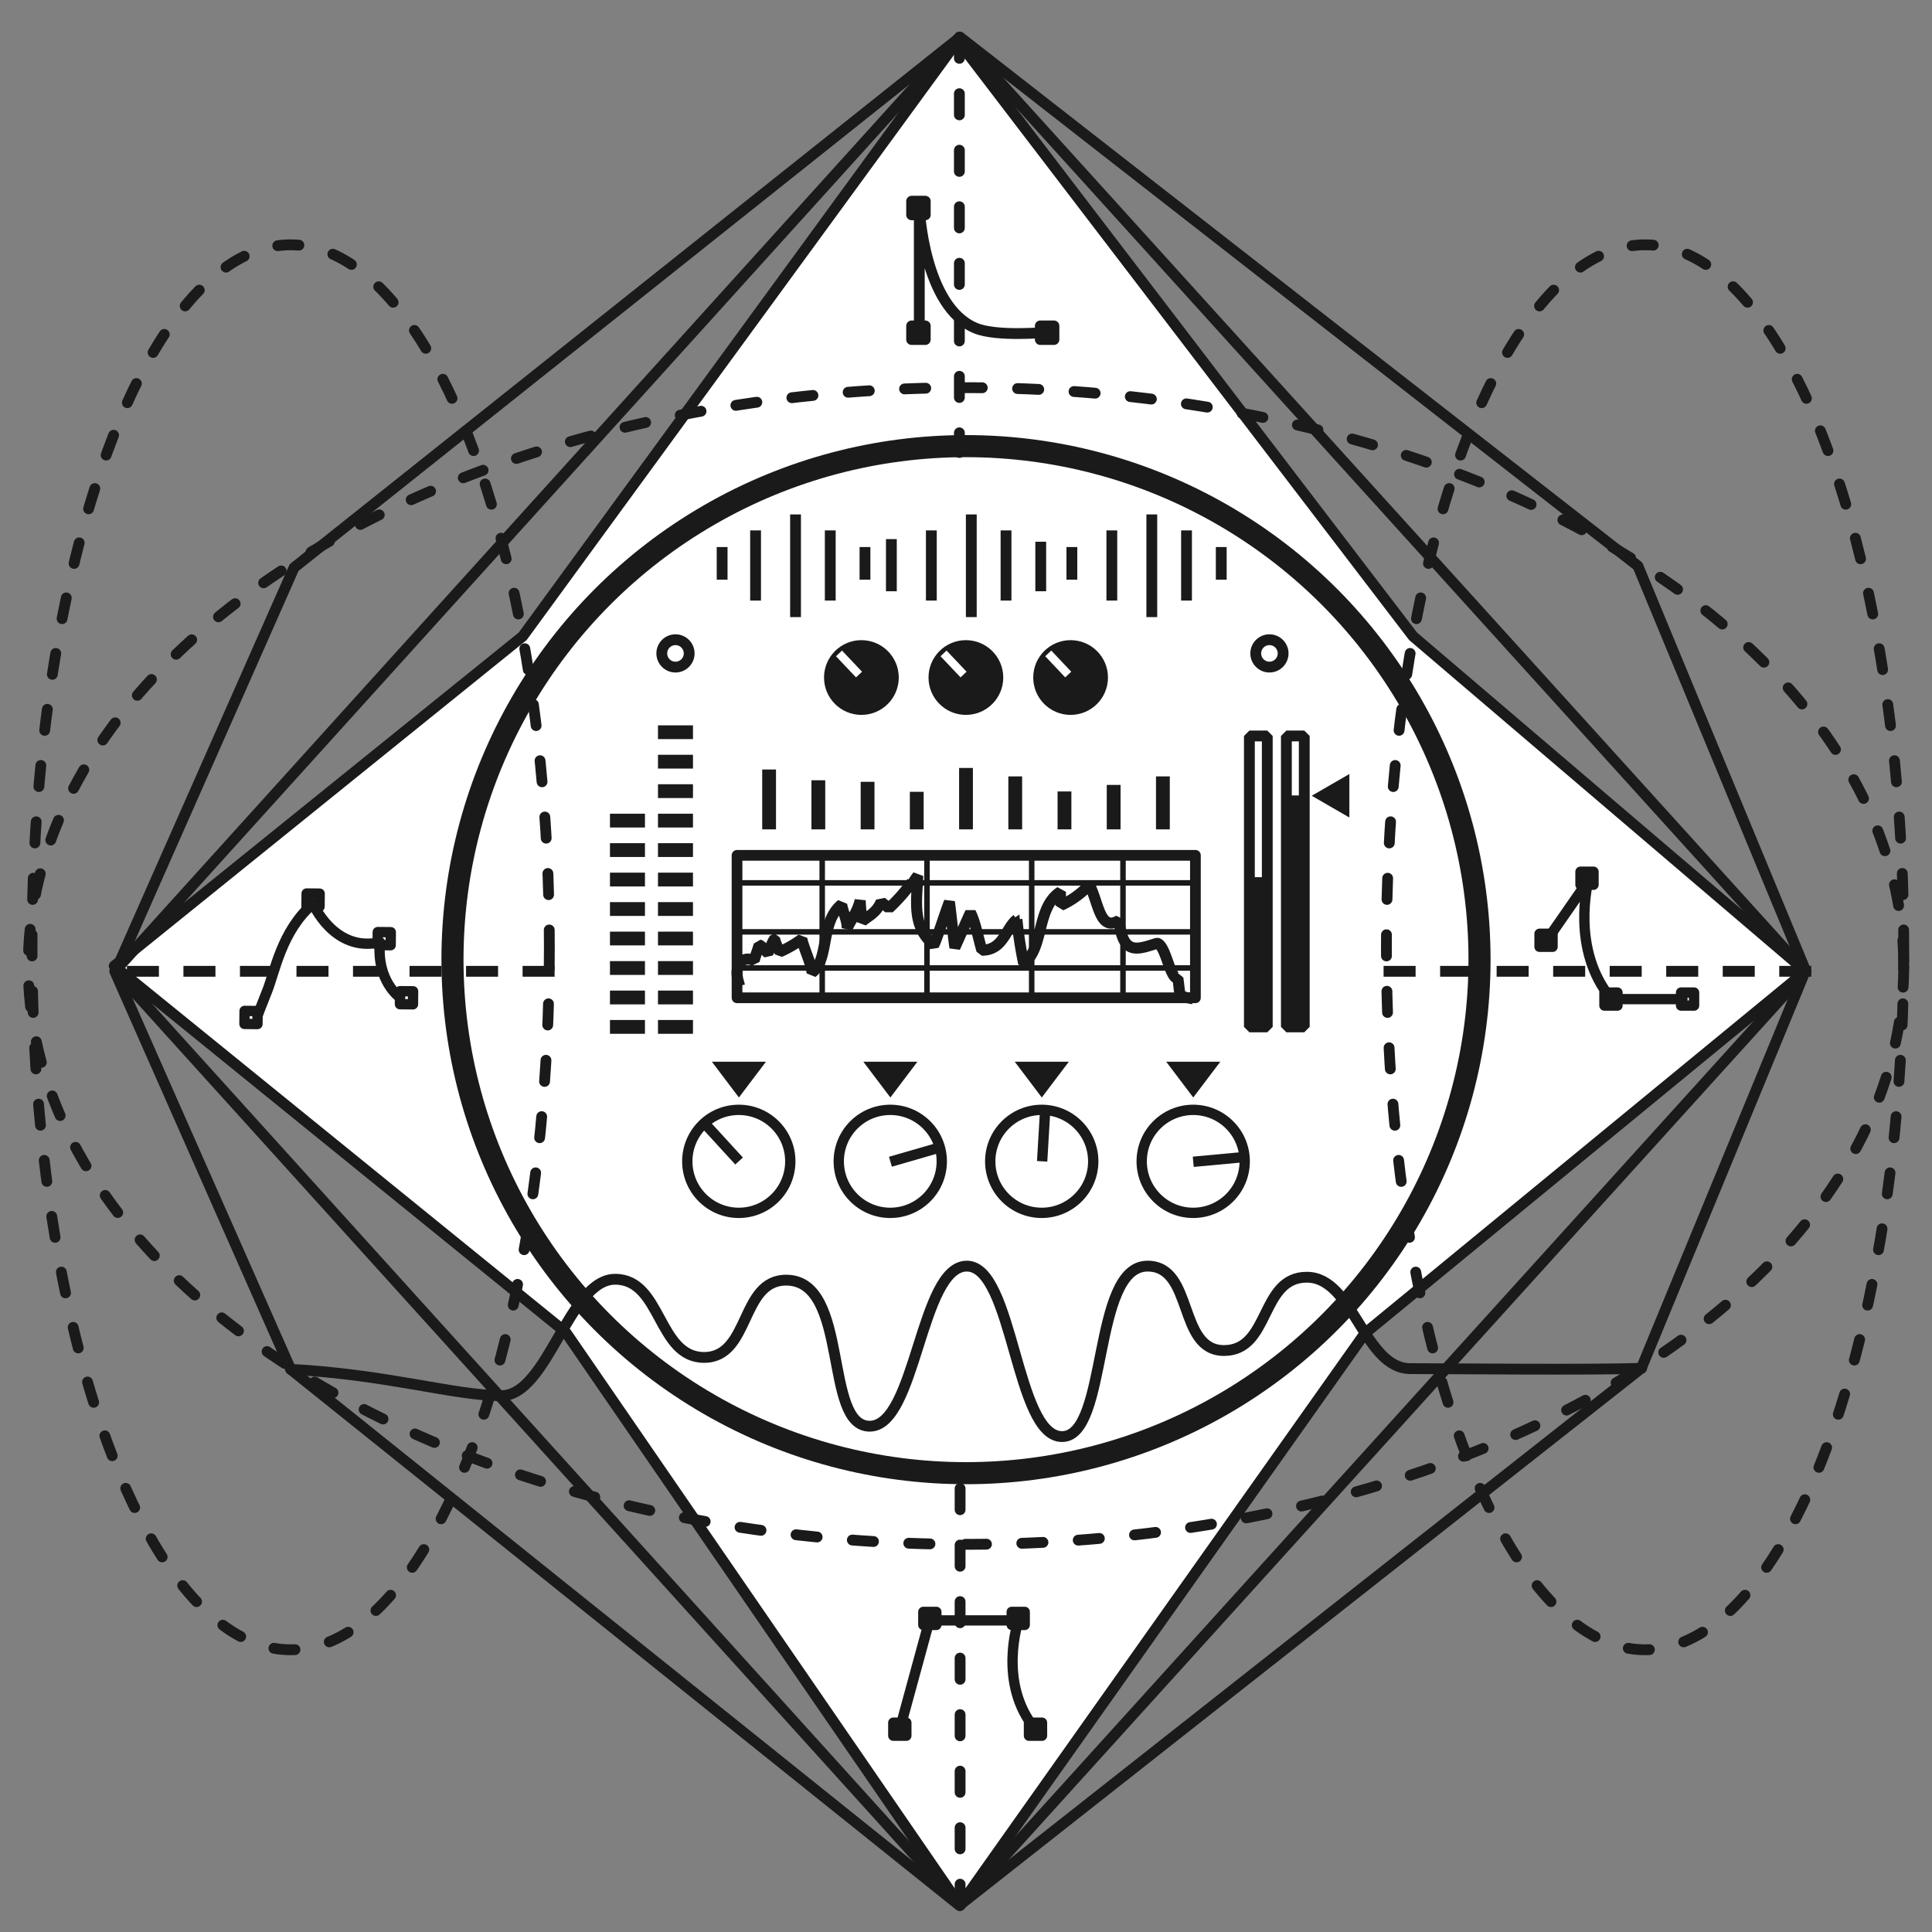 <?xml version="1.0" encoding="UTF-8"?> <svg xmlns="http://www.w3.org/2000/svg" id="Layer_1" data-name="Layer 1" viewBox="0 0 350 350"><rect x="0" y="0" width="350" height="350" fill="#808080" stroke="none"/> <defs> <style>.cls-1,.cls-2{fill:#fff;}.cls-1,.cls-10,.cls-11,.cls-12,.cls-13,.cls-14,.cls-2,.cls-3,.cls-4,.cls-5,.cls-6,.cls-9{stroke:#1a1a1a;}.cls-1,.cls-10,.cls-13,.cls-2,.cls-3,.cls-5{stroke-linecap:round;stroke-linejoin:round;}.cls-1,.cls-11,.cls-3,.cls-4,.cls-5{stroke-width:1.96px;}.cls-2{stroke-width:4px;}.cls-10,.cls-11,.cls-12,.cls-13,.cls-14,.cls-3,.cls-4,.cls-5,.cls-6,.cls-8,.cls-9{fill:none;}.cls-11,.cls-3{stroke-dasharray:3.84 6.4;}.cls-11,.cls-12,.cls-14,.cls-4,.cls-6,.cls-9{stroke-linecap:square;stroke-linejoin:bevel;}.cls-6{stroke-width:2.5px;}.cls-7{fill:#1a1a1a;}.cls-8{stroke:#fff;stroke-miterlimit:10;stroke-width:1.5px;}.cls-10,.cls-9{stroke-width:1.87px;}.cls-13{stroke-width:1.94px;}.cls-14{stroke-width:2px;}</style> </defs> <title>Сведение и мастеринг</title> <polygon class="cls-1" points="173.51 7.34 94.69 115.27 20.69 175 102.51 241.38 173.9 345.18 247.27 241.54 327.12 175.94 255.99 115.27 173.51 7.34"></polygon> <circle class="cls-2" cx="175" cy="173.85" r="93.03"></circle> <ellipse class="cls-3" cx="175" cy="175" rx="169.88" ry="104.77"></ellipse> <line class="cls-4" x1="130.82" y1="100.08" x2="130.82" y2="104.04"></line> <line class="cls-4" x1="156.7" y1="100.08" x2="156.7" y2="104.04"></line> <line class="cls-4" x1="136.88" y1="97.07" x2="136.88" y2="107.82"></line> <line class="cls-4" x1="150.41" y1="97.07" x2="150.41" y2="107.82"></line> <line class="cls-4" x1="144.12" y1="94.17" x2="144.12" y2="110.81"></line> <line class="cls-4" x1="161.48" y1="98.64" x2="161.48" y2="106.13"></line> <line class="cls-4" x1="188.54" y1="99.12" x2="188.54" y2="106.13"></line> <line class="cls-4" x1="168.72" y1="97.07" x2="168.72" y2="107.82"></line> <line class="cls-4" x1="182.25" y1="97.07" x2="182.25" y2="107.82"></line> <line class="cls-4" x1="175.96" y1="94.17" x2="175.96" y2="110.81"></line> <line class="cls-4" x1="194.18" y1="100.08" x2="194.18" y2="104.04"></line> <line class="cls-4" x1="221.24" y1="100.08" x2="221.24" y2="104.04"></line> <line class="cls-4" x1="201.42" y1="97.07" x2="201.42" y2="107.82"></line> <line class="cls-4" x1="214.95" y1="97.07" x2="214.95" y2="107.82"></line> <line class="cls-4" x1="208.66" y1="94.17" x2="208.66" y2="110.81"></line> <polygon class="cls-5" points="173.93 345.18 20.93 175.96 53.28 102.82 173.93 6.74 296.72 102.53 327.15 175.96 257.18 253.24 173.93 345.18"></polygon> <polygon class="cls-5" points="173.8 6.74 20.79 175.96 52.66 248.07 173.8 345.18 297.34 247.87 327.02 175.96 173.8 6.74"></polygon> <line class="cls-6" x1="124.29" y1="132.65" x2="120.45" y2="132.65"></line> <line class="cls-6" x1="124.29" y1="137.98" x2="120.45" y2="137.98"></line> <line class="cls-6" x1="124.29" y1="143.32" x2="120.45" y2="143.32"></line> <line class="cls-6" x1="124.29" y1="148.66" x2="120.45" y2="148.66"></line> <line class="cls-6" x1="124.29" y1="154" x2="120.45" y2="154"></line> <line class="cls-6" x1="124.29" y1="159.34" x2="120.45" y2="159.34"></line> <line class="cls-6" x1="124.29" y1="164.68" x2="120.45" y2="164.68"></line> <line class="cls-6" x1="124.29" y1="170.02" x2="120.45" y2="170.02"></line> <line class="cls-6" x1="124.29" y1="175.36" x2="120.45" y2="175.36"></line> <line class="cls-6" x1="124.29" y1="180.7" x2="120.45" y2="180.7"></line> <line class="cls-6" x1="124.29" y1="186.03" x2="120.45" y2="186.03"></line> <line class="cls-6" x1="115.59" y1="148.66" x2="111.75" y2="148.66"></line> <line class="cls-6" x1="115.59" y1="154" x2="111.75" y2="154"></line> <line class="cls-6" x1="115.59" y1="159.34" x2="111.75" y2="159.34"></line> <line class="cls-6" x1="115.59" y1="164.68" x2="111.75" y2="164.68"></line> <line class="cls-6" x1="115.59" y1="170.02" x2="111.75" y2="170.02"></line> <line class="cls-6" x1="115.59" y1="175.36" x2="111.75" y2="175.36"></line> <line class="cls-6" x1="115.59" y1="180.7" x2="111.75" y2="180.7"></line> <line class="cls-6" x1="115.59" y1="186.03" x2="111.75" y2="186.03"></line> <circle class="cls-7" cx="174.98" cy="122.74" r="6.77"></circle> <line class="cls-8" x1="174.56" y1="122.2" x2="170.93" y2="118.37"></line> <circle class="cls-7" cx="156.05" cy="122.74" r="6.77"></circle> <line class="cls-8" x1="155.62" y1="122.2" x2="151.99" y2="118.37"></line> <circle class="cls-7" cx="193.95" cy="122.74" r="6.77"></circle> <line class="cls-8" x1="193.52" y1="122.2" x2="189.9" y2="118.37"></line> <line class="cls-6" x1="139.33" y1="149" x2="139.33" y2="140.65"></line> <line class="cls-6" x1="166.08" y1="149" x2="166.08" y2="144.69"></line> <line class="cls-6" x1="201.75" y1="149" x2="201.75" y2="143.44"></line> <line class="cls-6" x1="210.67" y1="149" x2="210.67" y2="141.9"></line> <line class="cls-6" x1="175" y1="149" x2="175" y2="140.37"></line> <line class="cls-6" x1="148.25" y1="149" x2="148.25" y2="142.6"></line> <line class="cls-6" x1="192.84" y1="149" x2="192.84" y2="144.63"></line> <line class="cls-6" x1="157.17" y1="149" x2="157.17" y2="142.88"></line> <line class="cls-6" x1="183.92" y1="149" x2="183.92" y2="141.9"></line> <circle class="cls-4" cx="229.97" cy="118.37" r="2.48"></circle> <circle class="cls-4" cx="122.37" cy="118.37" r="2.48"></circle> <circle class="cls-9" cx="133.84" cy="210.39" r="9.33"></circle> <line class="cls-9" x1="133.26" y1="209.64" x2="128.35" y2="204.28"></line> <polygon class="cls-7" points="133.86 198.82 128.96 192.34 138.76 192.34 133.86 198.82"></polygon> <circle class="cls-9" cx="161.28" cy="210.39" r="9.33"></circle> <line class="cls-9" x1="162.21" y1="210.2" x2="169.2" y2="208.18"></line> <polygon class="cls-7" points="161.3 198.82 156.4 192.34 166.2 192.34 161.3 198.82"></polygon> <circle class="cls-9" cx="188.72" cy="210.39" r="9.33"></circle> <line class="cls-9" x1="188.85" y1="209.45" x2="189.28" y2="202.19"></line> <polygon class="cls-7" points="188.73 198.82 183.83 192.34 193.63 192.34 188.73 198.82"></polygon> <circle class="cls-9" cx="216.16" cy="210.39" r="9.33"></circle> <line class="cls-9" x1="217.1" y1="210.38" x2="224.35" y2="209.71"></line> <polygon class="cls-7" points="216.17 198.82 211.27 192.34 221.07 192.34 216.17 198.82"></polygon> <rect class="cls-4" x="233.04" y="133.34" width="3.24" height="52.7" transform="translate(469.32 319.37) rotate(-180)"></rect> <rect class="cls-7" x="233.09" y="144.1" width="3.2" height="41.25" transform="translate(469.37 329.45) rotate(-180)"></rect> <rect class="cls-4" x="226.35" y="133.34" width="3.24" height="52.7" transform="translate(455.93 319.37) rotate(-180)"></rect> <rect class="cls-7" x="226.39" y="158.91" width="3.2" height="26.44" transform="translate(455.98 344.26) rotate(-180)"></rect> <polygon class="cls-7" points="237.63 144.16 241.04 142.19 244.45 140.22 244.45 144.16 244.45 148.1 241.04 146.13 237.63 144.16"></polygon> <path class="cls-10" d="M280.3,170.23l7.46-10.75S284.4,172,291.94,181h12.85"></path> <rect class="cls-10" x="278.9" y="169.16" width="2.36" height="2.36"></rect> <rect class="cls-10" x="286.32" y="157.92" width="2.36" height="2.36"></rect> <rect class="cls-10" x="290.66" y="179.81" width="2.36" height="2.36"></rect> <rect class="cls-10" x="304.54" y="179.81" width="2.36" height="2.36"></rect> <path class="cls-10" d="M163,313.26l5.38-19.71h16.13s-3.88,11.42,3.06,19.71"></path> <rect class="cls-10" x="161.83" y="312.08" width="2.36" height="2.36"></rect> <rect class="cls-10" x="186.41" y="312.08" width="2.36" height="2.36"></rect> <rect class="cls-10" x="167.27" y="292.01" width="2.36" height="2.36"></rect> <rect class="cls-10" x="183.28" y="292.01" width="2.36" height="2.36"></rect> <path class="cls-5" d="M166.54,60.21V37.69s.77,17.88,10.22,21.77c3.85,1.58,12.81.75,12.81.75"></path> <rect class="cls-5" x="165.15" y="59.04" width="2.47" height="2.47"></rect> <rect class="cls-5" x="188.46" y="59.04" width="2.47" height="2.47"></rect> <rect class="cls-5" x="165.15" y="36.45" width="2.47" height="2.47"></rect> <path class="cls-5" d="M52.66,248.07c17.41.91,29.73,4.76,38.16,4.77s12.21-21.1,20.64-21.09,7.66,14.16,16.09,14.16,6.53-14.15,15-14c11.41.21,6.59,26.45,15,26.46s9.17-29,17.6-29,8.81,30.87,17.24,30.88,5.38-30.88,15.49-30.88c8.44,0,5.43,15.29,13.86,15.29s6.52-13.29,15-13.28,10.34,16.55,18.77,16.56c7.38,0,33.66.27,41.89-.07"></path> <line class="cls-11" x1="99.49" y1="175.96" x2="20.92" y2="175.96"></line> <line class="cls-11" x1="327.15" y1="175.96" x2="251.18" y2="175.96"></line> <line class="cls-3" x1="173.8" y1="6.73" x2="173.8" y2="81.97"></line> <line class="cls-3" x1="173.93" y1="345.18" x2="173.93" y2="268.03"></line> <path class="cls-10" d="M46.65,184s.92-2.43,1.68-4.3c1.49-3.63,2.61-11,8.38-16,0,0,3.8,8.89,12.12,7-.64,7.07,3.62,10,3.62,10"></path> <rect class="cls-10" x="44.28" y="183.15" width="2.36" height="2.36" transform="translate(1.69 -0.41) rotate(0.52)"></rect> <rect class="cls-10" x="55.53" y="161.88" width="2.36" height="2.36" transform="translate(1.49 -0.51) rotate(0.52)"></rect> <rect class="cls-10" x="68.41" y="168.87" width="2.36" height="2.36" transform="translate(1.56 -0.63) rotate(0.52)"></rect> <rect class="cls-10" x="72.45" y="179.58" width="2.36" height="2.36" transform="translate(1.66 -0.67) rotate(0.52)"></rect> <ellipse class="cls-3" cx="298.02" cy="171.61" rx="46.86" ry="127.26"></ellipse> <ellipse class="cls-3" cx="52.66" cy="171.61" rx="46.86" ry="127.26"></ellipse> <line class="cls-12" x1="133.88" y1="168.82" x2="216.1" y2="168.82"></line> <rect class="cls-13" x="133.52" y="154.95" width="83.04" height="25.81"></rect> <path class="cls-14" d="M133.72,177.65c-.7-2.57.52-4.66,2.91-3.63.25-1,.64-1.88.89-2.83.52.14,1.12,1.1,1.59,1.46.34-.68.8-2,1.2-2.55a13.24,13.24,0,0,0,.95,2.33,20.43,20.43,0,0,0,4-2.31c.44,1.92,1.55,4,1.86,6.07,3.2-2.45,1.41-9.15,5.36-12.35.13,1.17,1,2.79,1,4.29.85-1.78,1.8-2.84,2.35-5a30.17,30.17,0,0,0,.38,3.76c1.19-1,2.53-1.5,3.42-3.51.38.36.95.72,1.41,1.16a32.45,32.45,0,0,0,4.17-4.72,5.45,5.45,0,0,1-.39,1.18,12.18,12.18,0,0,1,1.45-2.35c-.25,5-1,9.22,2.9,12.54.46-.76,2.3-6.58,2.82-7.78.17,1,.83,7.36,1,8.21.33-.66,2.43-5.53,2.82-6.29.88,1.73,1.42,4.62,2.06,6.81,3.94,0,4.3-4,6.35-5.58a76.38,76.38,0,0,0,1.23,8c3.75-2.83,2.24-10.15,6.65-13,0,.79.07,1.65.11,2.44a16,16,0,0,0,5.15-3.73c1.71,3.41,1.89,8.56,5.36,6.47.7,6.47,3.37,5.23,6.9,4.14,1.61.37,2.28,6.44,3.76,6.36.44,2.76,0,3.19,1.79,3.52"></path> <line class="cls-12" x1="133.88" y1="159.94" x2="215.14" y2="159.94"></line> <line class="cls-12" x1="133.88" y1="175.36" x2="216.1" y2="175.36"></line> <line class="cls-12" x1="148.95" y1="154.95" x2="148.95" y2="179.47"></line> <line class="cls-12" x1="167.93" y1="154.95" x2="167.93" y2="179.47"></line> <line class="cls-12" x1="186.9" y1="154.58" x2="186.9" y2="180.94"></line> <line class="cls-12" x1="203.44" y1="154.95" x2="203.44" y2="179.47"></line> </svg> 